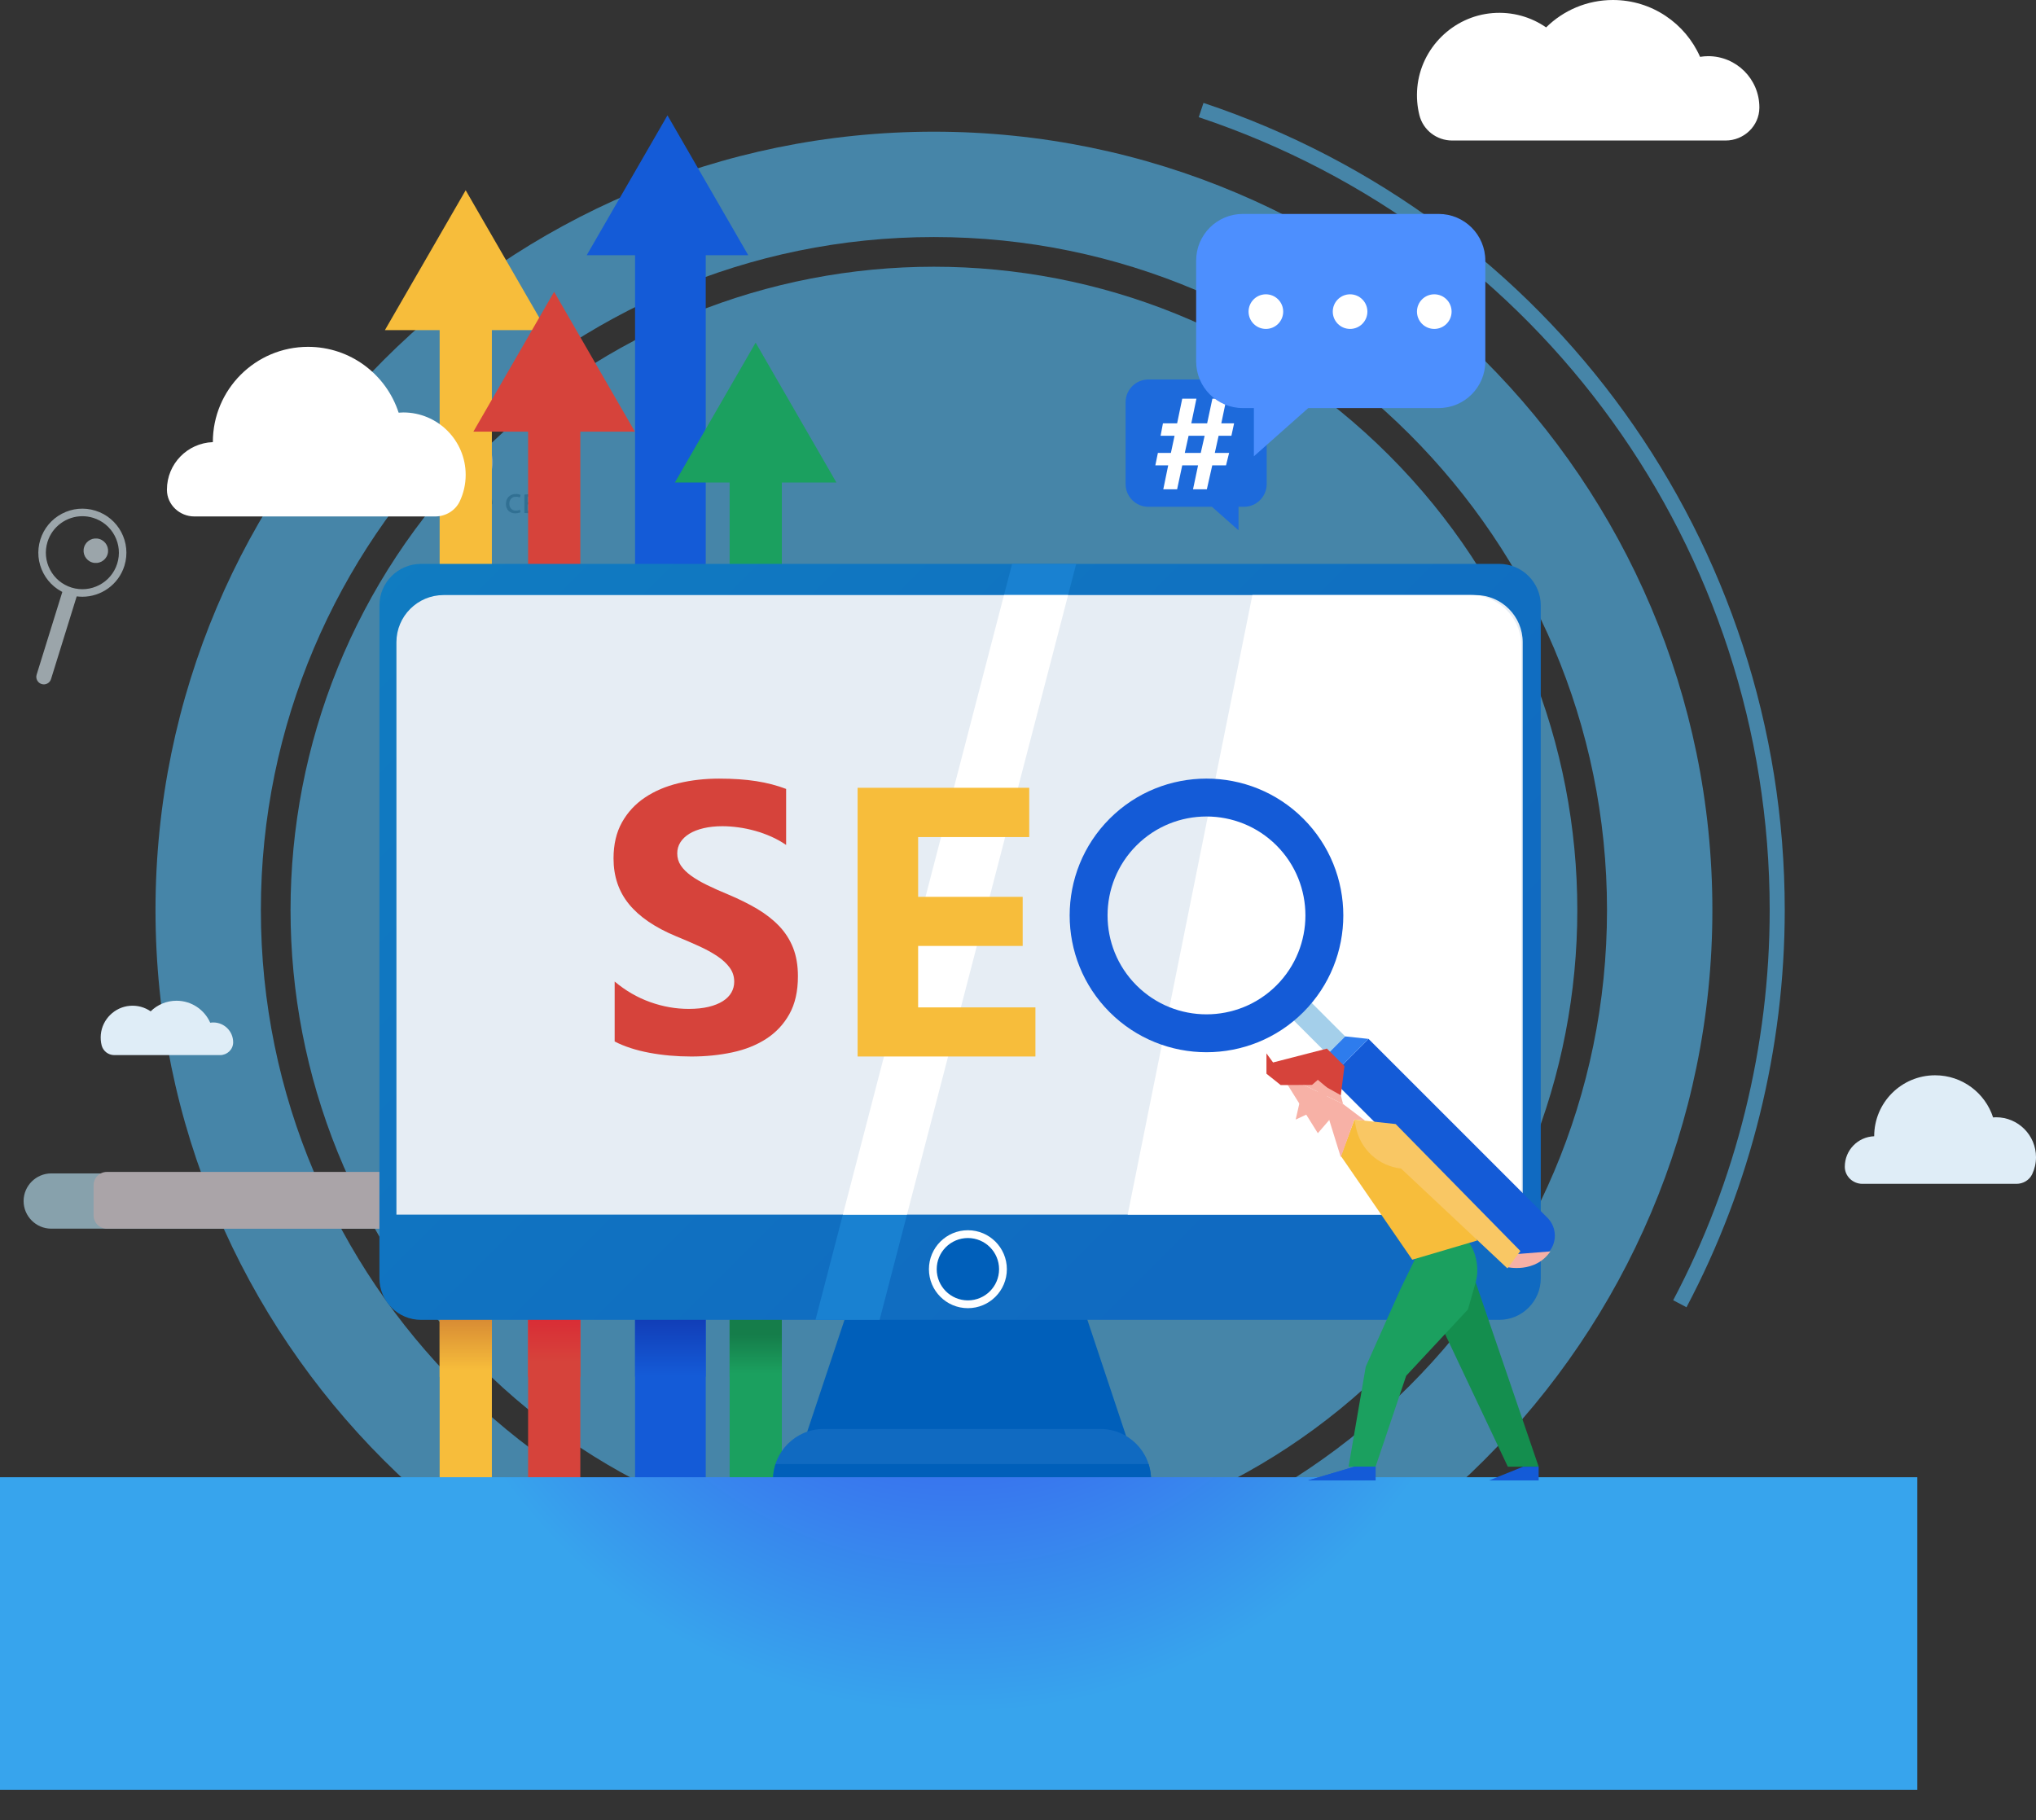 <svg width="1200" height="1073" viewBox="0 0 1200 1073" fill="none" xmlns="http://www.w3.org/2000/svg">
<rect x="0" y="0" width="1200" height="1073" fill="#333333" stroke="none"/>
<path d="M186.341 302.356L186.929 297.921H185.075V296.586H187.135L187.565 293.305H185.62V291.97H187.771L188.359 287.648H189.672L189.104 291.97H191.458L192.047 287.648H193.382L192.817 291.97H194.671V293.305H192.611L192.203 296.586H194.148V297.921H191.998L191.409 302.356H190.051L190.642 297.921H188.288L187.699 302.356H186.341ZM190.843 296.588L191.274 293.307H188.921L188.491 296.588H190.843Z" fill="black"/>
<path d="M197.772 287.107L200.803 293.6C201.188 294.505 201.548 295.388 201.912 296.292H201.956C202.229 295.501 202.521 294.619 202.906 293.532L205.283 287.107H207.363L204.174 294.935C203.338 296.971 202.387 299.3 201.324 300.726C200.328 301.969 199.219 302.603 197.862 302.603C197.362 302.603 197.002 302.558 196.753 302.467L196.957 300.86C197.115 300.905 197.342 300.928 197.681 300.928C199.266 300.906 200.194 299.389 200.667 298.302C200.826 297.963 200.782 297.737 200.601 297.374L195.533 287.104H197.772V287.107Z" fill="black"/>
<path d="M223.029 302.354H219.138L218.01 298.829H212.374L211.259 302.354H207.39L213.16 286.506H217.393L223.029 302.354ZM217.195 296.088L215.494 290.761C215.369 290.363 215.28 289.888 215.228 289.335H215.139C215.101 289.799 215.011 290.26 214.864 290.716L213.14 296.088H217.195Z" fill="black"/>
<path d="M233.06 291.406V302.356H231.091V292.968H227.335V295.818C227.335 298.895 227.043 300.955 225.617 301.881C225.074 302.311 224.465 302.56 223.446 302.56L223.242 300.998C223.625 300.93 224.057 300.772 224.327 300.545C225.345 299.798 225.459 298.261 225.459 295.816V291.406H233.06Z" fill="black"/>
<path d="M246.232 296.791C246.232 300.839 243.427 302.604 240.779 302.604C237.816 302.604 235.531 300.433 235.531 296.972C235.531 293.307 237.929 291.158 240.96 291.158C244.104 291.158 246.232 293.441 246.232 296.791ZM237.546 296.902C237.546 299.299 238.927 301.11 240.871 301.11C242.773 301.11 244.197 299.324 244.197 296.857C244.197 295.002 243.271 292.65 240.918 292.65C238.563 292.65 237.546 294.821 237.546 296.902Z" fill="black"/>
<path d="M248.705 291.54C249.475 291.404 250.899 291.291 252.189 291.291C254.023 291.291 257.054 291.585 257.054 294.028C257.054 295.386 256.013 296.224 254.768 296.493V296.539C256.375 296.765 257.552 297.67 257.552 299.253C257.552 302.126 253.932 302.488 251.782 302.488C250.561 302.488 249.294 302.397 248.705 302.352V291.54ZM250.582 301.041C251.148 301.109 251.555 301.132 252.189 301.132C253.525 301.132 255.516 300.815 255.516 299.23C255.516 297.648 253.932 297.308 252.031 297.308H250.582V301.041ZM250.606 295.997H252.098C253.568 295.997 255.084 295.567 255.084 294.277C255.084 293.191 254.134 292.67 252.144 292.67C251.487 292.67 251.08 292.715 250.606 292.76V295.997Z" fill="black"/>
<path d="M261.9 291.406V296.02C261.9 297.763 261.877 298.848 261.787 300.409L261.854 300.432C262.511 299.097 262.896 298.329 263.62 297.061L267.036 291.406H269.366V302.356H267.466V297.72C267.466 295.931 267.51 295.005 267.6 293.24H267.532C266.832 294.643 266.357 295.524 265.723 296.633C264.682 298.329 263.482 300.434 262.305 302.356H260.021V291.406H261.9Z" fill="black"/>
<path d="M279.936 291.406V292.989H276.52V302.356H274.553V292.991H271.135V291.408L279.936 291.406Z" fill="black"/>
<path d="M282.498 297.243C282.543 299.935 284.264 301.044 286.254 301.044C287.68 301.044 288.538 300.795 289.285 300.478L289.624 301.904C288.923 302.221 287.723 302.583 285.982 302.583C282.611 302.583 280.599 300.365 280.599 297.062C280.599 293.759 282.543 291.158 285.735 291.158C289.309 291.158 290.258 294.303 290.258 296.315C290.258 296.723 290.211 297.04 290.19 297.243H282.498ZM288.334 295.817C288.357 294.552 287.814 292.582 285.575 292.582C283.562 292.582 282.679 294.437 282.521 295.817H288.334Z" fill="black"/>
<path d="M306.78 301.947C306.259 302.218 305.105 302.58 303.633 302.58C300.331 302.58 298.182 300.339 298.182 296.993C298.182 293.622 300.489 291.178 304.064 291.178C305.239 291.178 306.28 291.472 306.823 291.744L306.37 293.281C305.897 293.011 305.15 292.762 304.064 292.762C301.553 292.762 300.195 294.616 300.195 296.901C300.195 299.434 301.823 300.996 303.996 300.996C305.127 300.996 305.873 300.702 306.438 300.453L306.78 301.947Z" fill="black"/>
<path d="M309.072 291.54C309.841 291.404 311.265 291.291 312.556 291.291C314.389 291.291 317.42 291.585 317.42 294.028C317.42 295.386 316.379 296.224 315.134 296.493V296.539C316.741 296.765 317.917 297.67 317.917 299.253C317.917 302.126 314.297 302.488 312.146 302.488C310.926 302.488 309.658 302.397 309.07 302.352L309.072 291.54ZM310.949 301.041C311.514 301.109 311.922 301.132 312.556 301.132C313.891 301.132 315.883 300.815 315.883 299.23C315.883 297.648 314.299 297.308 312.397 297.308H310.949V301.041ZM310.973 295.997H312.465C313.935 295.997 315.451 295.567 315.451 294.277C315.451 293.191 314.5 292.67 312.51 292.67C311.854 292.67 311.448 292.715 310.973 292.76V295.997Z" fill="black"/>
<path d="M330.343 296.791C330.343 300.839 327.539 302.604 324.89 302.604C321.927 302.604 319.643 300.433 319.643 296.972C319.643 293.307 322.04 291.158 325.071 291.158C328.216 291.158 330.343 293.441 330.343 296.791ZM321.657 296.902C321.657 299.299 323.036 301.11 324.983 301.11C326.884 301.11 328.308 299.324 328.308 296.857C328.308 295.002 327.382 292.65 325.03 292.65C322.674 292.65 321.657 294.821 321.657 296.902Z" fill="black"/>
<path d="M333.969 297.243C334.015 299.935 335.735 301.044 337.725 301.044C339.151 301.044 340.009 300.795 340.756 300.478L341.096 301.904C340.394 302.221 339.194 302.583 337.453 302.583C334.082 302.583 332.07 300.365 332.07 297.062C332.07 293.759 334.015 291.158 337.206 291.158C340.781 291.158 341.729 294.303 341.729 296.315C341.729 296.723 341.684 297.04 341.662 297.243H333.969ZM339.807 295.817C339.83 294.552 339.287 292.582 337.048 292.582C335.035 292.582 334.152 294.437 333.994 295.817H339.807Z" fill="black"/>
<g opacity="0.59">
<path d="M818.585 804.569C966.674 656.48 966.674 416.38 818.585 268.29C670.496 120.201 430.396 120.201 282.307 268.29C134.218 416.38 134.218 656.48 282.307 804.569C430.396 952.659 670.496 952.659 818.585 804.569Z" fill="#53BDF9"/>
<path d="M550.453 995.233C297.469 995.233 91.652 789.412 91.652 536.427C91.652 283.442 297.469 77.625 550.453 77.625C803.44 77.625 1009.26 283.442 1009.26 536.427C1009.26 789.412 803.44 995.233 550.453 995.233ZM550.453 139.725C331.712 139.725 153.753 317.686 153.753 536.427C153.753 755.169 331.712 933.133 550.453 933.133C769.196 933.133 947.156 755.169 947.156 536.427C947.156 317.686 769.196 139.725 550.453 139.725Z" fill="#53BDF9"/>
<path d="M994.004 770.565L986.165 766.413C1023.37 696.072 1043.04 616.542 1043.04 536.426C1043.04 324.077 907.799 136.263 706.518 69.077L709.324 60.662C914.235 129.057 1051.91 320.253 1051.91 536.426C1051.91 617.983 1031.89 698.947 994.004 770.565Z" fill="#53BDF9"/>
<path d="M775.436 221.095C759.394 221.095 746.342 208.043 746.342 192C746.342 175.957 759.394 162.906 775.436 162.906C791.477 162.906 804.532 175.957 804.532 192C804.532 208.041 791.479 221.095 775.436 221.095ZM775.436 167.341C761.84 167.341 750.777 178.404 750.777 192C750.777 205.597 761.84 216.658 775.436 216.658C789.033 216.658 800.096 205.597 800.096 192C800.098 178.404 789.033 167.341 775.436 167.341Z" fill="#E3F4FC"/>
<path d="M787.875 192.001C787.875 198.869 782.306 204.437 775.438 204.437C768.57 204.437 763.002 198.869 763.002 192.001C763.002 185.133 768.57 179.564 775.438 179.564C782.306 179.563 787.875 185.131 787.875 192.001Z" fill="#E3F4FC"/>
<path d="M103.297 988.122C101.537 988.122 100.111 986.694 100.111 984.934V948.953C100.111 947.192 101.539 945.764 103.297 945.764C105.057 945.764 106.483 947.192 106.483 948.953V984.934C106.485 986.696 105.057 988.122 103.297 988.122Z" fill="#9DDCFF"/>
<path d="M121.288 970.135H85.309C83.549 970.135 82.123 968.708 82.123 966.948C82.123 965.188 83.551 963.76 85.309 963.76H121.288C123.048 963.76 124.474 965.188 124.474 966.948C124.474 968.708 123.048 970.135 121.288 970.135Z" fill="#9DDCFF"/>
<path d="M48.536 351.747C45.992 351.747 43.41 351.372 40.855 350.577C34.236 348.523 28.811 344.013 25.584 337.879C22.357 331.745 21.71 324.72 23.766 318.099C25.82 311.48 30.33 306.055 36.464 302.828C42.596 299.6 49.617 298.95 56.246 301.01C69.91 305.25 77.578 319.82 73.335 333.486V333.488C69.885 344.602 59.605 351.747 48.536 351.747ZM48.563 304.277C39.386 304.277 30.864 310.201 28 319.418C26.297 324.905 26.833 330.728 29.508 335.813C32.184 340.899 36.681 344.638 42.17 346.343C53.514 349.864 65.579 343.504 69.099 332.173C70.8 326.684 70.264 320.861 67.59 315.775C64.913 310.69 60.418 306.951 54.929 305.246C52.813 304.59 50.672 304.277 48.563 304.277Z" fill="#E3F4FC"/>
<path d="M41.515 348.463C40.08 348.018 38.727 347.435 37.445 346.758C37.39 346.888 37.322 347.011 37.279 347.148L21.6 397.659C20.874 399.998 22.181 402.484 24.522 403.211C26.861 403.937 29.347 402.63 30.073 400.289L45.752 349.778C45.795 349.638 45.807 349.5 45.837 349.361C44.396 349.195 42.951 348.908 41.515 348.463Z" fill="#E3F4FC"/>
<path d="M63.386 326.77C62.202 330.584 58.152 332.716 54.34 331.531C50.526 330.349 48.394 326.297 49.579 322.485C50.763 318.672 54.813 316.539 58.625 317.724C62.438 318.906 64.569 322.956 63.386 326.77Z" fill="#E3F4FC"/>
<path d="M479.157 383.887H301.054C291.857 383.887 284.331 376.361 284.331 367.163C284.331 357.964 291.857 350.439 301.054 350.439H479.157C488.355 350.439 495.881 357.966 495.881 367.163C495.881 376.361 488.355 383.887 479.157 383.887Z" fill="#C0ECFF"/>
<path d="M461.255 383.892H319.306C315.56 383.892 312.497 380.829 312.497 377.083V356.347C312.497 352.602 315.56 349.537 319.306 349.537H461.255C464.999 349.537 468.064 352.602 468.064 356.347V377.083C468.064 380.827 465.001 383.892 461.255 383.892Z" fill="#FCF1F9"/>
<path d="M273.764 289.196H138.013C128.814 289.196 121.29 281.669 121.29 272.472C121.29 263.274 128.816 255.748 138.013 255.748H273.765C282.965 255.748 290.489 263.274 290.489 272.472C290.489 281.669 282.963 289.196 273.764 289.196Z" fill="#C0ECFF"/>
<path d="M261.324 289.197H150.735C146.93 289.197 143.818 286.084 143.818 282.28V261.761C143.818 257.956 146.93 254.844 150.735 254.844H261.324C265.129 254.844 268.241 257.956 268.241 261.761V282.28C268.241 286.084 265.129 289.197 261.324 289.197Z" fill="#FCF1F9"/>
<path d="M307.438 724.239H30.194C21.237 724.239 13.909 716.91 13.909 707.954C13.909 698.998 21.237 691.67 30.194 691.67H307.438C316.394 691.67 323.722 698.998 323.722 707.954C323.722 716.91 316.394 724.239 307.438 724.239Z" fill="#C0ECFF"/>
<path d="M275.152 724.235H62.992C58.684 724.235 55.161 720.709 55.161 716.403V698.619C55.161 694.311 58.686 690.787 62.992 690.787H275.152C279.461 690.787 282.984 694.313 282.984 698.619V716.403C282.986 720.709 279.461 724.235 275.152 724.235Z" fill="#FCF1F9"/>
</g>
<path d="M289.899 179.111H259.123V882.094H289.899V179.111Z" fill="#F7BD3B"/>
<path d="M274.463 194.577H226.869L250.666 153.358L274.463 112.141L298.261 153.358L322.058 194.577H274.463Z" fill="#F7BD3B"/>
<path d="M342.035 219.354H311.259V882.094H342.035V219.354Z" fill="#D6433B"/>
<path d="M326.601 254.435H279.006L302.803 213.217L326.601 171.998L350.398 213.217L374.195 254.435H326.601Z" fill="#D6433B"/>
<path d="M415.953 132.168H374.291V881.757H415.953V132.168Z" fill="#145BD7"/>
<path d="M393.403 150.421H345.809L369.606 109.204L393.403 67.986L417.201 109.204L440.998 150.421H393.403Z" fill="#145BD7"/>
<path d="M460.804 265.881H430.027V882.094H460.804V265.881Z" fill="#1BA05F"/>
<path d="M289.899 433.846H259.123V811.652H289.899V433.846Z" fill="url(#paint0_linear_301_3727)"/>
<path d="M342.035 455.475H311.259V811.655H342.035V455.475Z" fill="url(#paint1_linear_301_3727)"/>
<path d="M415.953 408.617H374.291V811.472H415.953V408.617Z" fill="url(#paint2_linear_301_3727)"/>
<path d="M460.804 480.479H430.027V811.652H460.804V480.479Z" fill="url(#paint3_linear_301_3727)"/>
<path d="M445.368 284.401H397.773L421.571 243.184L445.368 201.965L469.166 243.184L492.961 284.401H445.368Z" fill="#1BA05F"/>
<path d="M667.69 858.389H470.947L515.341 725.164H623.296L667.69 858.389Z" fill="#005FBA"/>
<path d="M883.598 777.996H248.149C234.605 777.996 223.627 767.018 223.627 753.474V356.907C223.627 343.363 234.605 332.385 248.149 332.385H883.598C897.142 332.385 908.12 343.363 908.12 356.907V753.472C908.12 767.016 897.142 777.996 883.598 777.996Z" fill="url(#paint4_linear_301_3727)"/>
<path d="M480.643 777.996H518.429L634.309 332.385H596.523L480.643 777.996Z" fill="#1981D1"/>
<path d="M897.47 715.978H233.649V378.584C233.649 363.219 246.106 350.762 261.472 350.762H869.646C885.011 350.762 897.468 363.219 897.468 378.584L897.47 715.978Z" fill="#E6EDF4"/>
<path d="M570.467 771.103C583.152 771.103 593.436 760.819 593.436 748.133C593.436 735.448 583.152 725.164 570.467 725.164C557.781 725.164 547.498 735.448 547.498 748.133C547.498 760.819 557.781 771.103 570.467 771.103Z" fill="white"/>
<path d="M570.467 766.51C580.616 766.51 588.843 758.283 588.843 748.134C588.843 737.985 580.616 729.758 570.467 729.758C560.318 729.758 552.091 737.985 552.091 748.134C552.091 758.283 560.318 766.51 570.467 766.51Z" fill="#005FBA"/>
<path d="M678.423 872.169H455.619C455.619 855.677 468.987 842.309 485.479 842.309H648.563C665.055 842.309 678.423 855.677 678.423 872.169Z" fill="#106AC1"/>
<path d="M457.092 862.984C456.149 865.88 455.619 868.96 455.619 872.172H678.423C678.423 868.962 677.895 865.88 676.95 862.984H457.092Z" fill="#005FBA"/>
<path d="M896.634 715.975H664.642L738.144 350.758H866.774C883.266 350.758 896.634 364.126 896.634 380.618V715.975Z" fill="white"/>
<path d="M534.557 715.978H496.771L591.743 350.762H629.531L534.557 715.978Z" fill="white"/>
<path d="M1130.05 870.75H0V1054.98H1130.05V870.75Z" fill="url(#paint5_radial_301_3727)"/>
<path d="M362.276 613.914V578.57C368.682 583.946 375.641 587.977 383.15 590.665C390.661 593.353 398.244 594.696 405.902 594.696C410.393 594.696 414.313 594.293 417.665 593.481C421.015 592.672 423.812 591.548 426.059 590.113C428.304 588.677 429.981 586.983 431.084 585.033C432.189 583.082 432.742 580.964 432.742 578.682C432.742 575.588 431.857 572.827 430.09 570.397C428.323 567.968 425.91 565.723 422.856 563.661C419.8 561.601 416.173 559.611 411.976 557.697C407.779 555.782 403.25 553.83 398.391 551.844C386.021 546.688 376.799 540.396 370.723 532.956C364.649 525.52 361.61 516.538 361.61 506.007C361.61 497.762 363.266 490.673 366.581 484.746C369.895 478.82 374.403 473.942 380.111 470.113C385.817 466.283 392.427 463.467 399.938 461.662C407.447 459.859 415.4 458.957 423.794 458.957C432.039 458.957 439.348 459.453 445.718 460.449C452.086 461.443 457.958 462.971 463.334 465.033V498.056C460.684 496.217 457.792 494.597 454.663 493.195C451.531 491.797 448.312 490.637 444.999 489.717C441.685 488.796 438.39 488.115 435.113 487.674C431.837 487.233 428.724 487.01 425.78 487.01C421.73 487.01 418.048 487.397 414.736 488.17C411.421 488.945 408.622 490.032 406.342 491.429C404.059 492.829 402.292 494.504 401.039 496.455C399.787 498.405 399.162 500.595 399.162 503.026C399.162 505.677 399.862 508.051 401.26 510.151C402.658 512.248 404.646 514.237 407.224 516.113C409.801 517.99 412.93 519.833 416.613 521.638C420.293 523.444 424.454 525.302 429.092 527.216C435.424 529.868 441.113 532.683 446.157 535.665C451.199 538.647 455.527 542.016 459.135 545.77C462.742 549.525 465.503 553.817 467.42 558.638C469.332 563.461 470.291 569.075 470.291 575.483C470.291 584.32 468.615 591.737 465.265 597.739C461.914 603.741 457.369 608.6 451.626 612.318C445.882 616.038 439.201 618.707 431.578 620.327C423.958 621.944 415.911 622.757 407.445 622.757C398.755 622.757 390.491 622.019 382.648 620.546C374.812 619.071 368.02 616.862 362.276 613.914Z" fill="#D6433B"/>
<path d="M610.272 622.747H505.46V464.361H606.628V493.41H541.138V528.644H602.763V557.582H541.138V593.81H610.272V622.747Z" fill="#F7BD3B"/>
<path d="M791.588 650.75L785.876 628.428L754.815 632.898L791.588 650.75Z" fill="#F7B1A6"/>
<path d="M768.134 586.185L757.674 596.645L782.396 621.366L792.856 610.907L768.134 586.185Z" fill="#A4CFEA"/>
<path d="M654.042 596.642C622.584 565.185 622.584 513.998 654.042 482.54C685.499 451.083 736.686 451.083 768.143 482.54C799.601 513.998 799.601 565.185 768.143 596.642C736.686 628.1 685.499 628.1 654.042 596.642ZM669.843 580.841C692.588 603.586 729.597 603.586 752.342 580.841C775.087 558.096 775.087 521.087 752.342 498.342C729.597 475.597 692.588 475.597 669.843 498.342C647.099 521.087 647.099 558.096 669.843 580.841Z" fill="#145BD7"/>
<path d="M910.462 740.529L912.028 738.964C917.873 733.118 917.873 723.64 912.028 717.792L806.611 612.375L783.874 635.112L889.29 740.529C895.138 746.375 904.616 746.375 910.462 740.529Z" fill="#145BD7"/>
<path d="M782.405 621.366L783.873 635.111L806.61 612.376L792.865 610.906L782.405 621.366Z" fill="#2E7CED"/>
<path d="M843.596 769.211L888.703 864.546H906.872L865.181 742.531L843.596 769.211Z" fill="#148E4E"/>
<path d="M843.597 711.592L864.046 730.342C869.925 736.415 872.121 747.541 869.803 755.671L865.181 771.878L828.806 810.926L810.749 864.545H794.844L804.96 805.593L825.679 759.272L834.974 740.156L843.597 711.592Z" fill="#1BA05F"/>
<path d="M870.71 731.205L832.369 742.53L790.264 681.341L798.263 659.936L850.353 695.149L870.71 731.205Z" fill="#F7BD3B"/>
<path d="M888.136 746.857C888.136 746.857 904.739 750.873 913.785 737.639L893.88 739.218L888.136 746.857Z" fill="#F7B1A6"/>
<path d="M804.653 660.632L791.588 650.75L782.064 655.692L790.264 682.147L798.264 659.938L804.653 660.632Z" fill="#F7B1A6"/>
<path d="M798.264 659.936L822.591 662.574L896.105 737.426L888.434 747.631L825.76 688.783C812.539 687.338 801.778 677.493 799.167 664.451L798.264 659.936Z" fill="#F9C764"/>
<path d="M810.751 864.547V872.639H770.961L798.264 864.547H810.751Z" fill="#145BD7"/>
<path d="M810.751 864.547V872.639H770.961L798.264 864.547H810.751Z" fill="#145BD7"/>
<path d="M906.872 864.547V872.639H877.669L897.709 864.547H906.872Z" fill="#145BD7"/>
<path d="M754.815 632.896L776.72 667.97L791.588 650.748L754.815 632.896Z" fill="#F7B1A6"/>
<path d="M779.323 639.467L790.264 645.577L792.41 628.427L782.064 618.09L750.337 626.267L746.436 620.923V632.897L754.815 639.588L779.323 639.467Z" fill="#D6433B"/>
<path d="M768.345 639.465L763.656 659.935L773.2 655.496L768.345 639.465Z" fill="#F7B1A6"/>
<path d="M773.201 639.59L776.721 636.5L782.064 640.999V649.704L773.201 639.59Z" fill="#F7B1A6"/>
<path d="M1017.06 82.827C1027.82 82.827 1036.89 74.282 1036.96 63.523C1036.96 63.449 1036.96 63.374 1036.96 63.3C1036.96 46.623 1023.44 33.104 1006.77 33.104C1005.15 33.104 1003.57 33.269 1002.01 33.514C993.319 13.781 973.6 0 950.651 0C935.304 0 921.4 6.166 911.269 16.15C902.415 10.031 891.435 6.768 879.653 7.724C856.382 9.614 837.472 28.317 835.352 51.569C834.835 57.238 835.295 62.725 836.584 67.886C838.783 76.7 846.79 82.827 855.875 82.827H1017.06Z" fill="white"/>
<path d="M129.723 621.931C133.886 621.931 137.395 618.624 137.425 614.461C137.425 614.433 137.425 614.403 137.425 614.374C137.425 607.921 132.194 602.693 125.743 602.693C125.115 602.693 124.504 602.757 123.904 602.851C120.539 595.217 112.911 589.885 104.032 589.885C98.094 589.885 92.716 592.271 88.797 596.134C85.371 593.767 81.123 592.505 76.564 592.875C67.561 593.606 60.244 600.842 59.423 609.838C59.224 612.032 59.403 614.154 59.901 616.151C60.751 619.562 63.849 621.933 67.365 621.933H129.723V621.931Z" fill="#DFEDF7"/>
<path d="M256.511 304.419C262.628 304.419 268.358 301.035 270.973 295.502C273.21 290.768 274.466 285.482 274.466 279.897C274.466 259.582 257.999 243.114 237.684 243.114C236.761 243.114 235.856 243.186 234.95 243.252C227.652 220.733 206.517 204.445 181.567 204.445C150.573 204.445 125.45 229.571 125.45 260.562C125.45 260.579 125.452 260.596 125.452 260.613C110.42 261.142 98.387 273.461 98.387 288.621C98.387 288.679 98.387 288.738 98.387 288.796C98.44 297.515 105.84 304.419 114.556 304.419H256.511Z" fill="white"/>
<path d="M1188.51 697.809C1192.43 697.809 1196.09 695.644 1197.76 692.103C1199.2 689.074 1200 685.692 1200 682.115C1200 669.115 1189.46 658.574 1176.46 658.574C1175.87 658.574 1175.29 658.62 1174.71 658.663C1170.04 644.252 1156.51 633.826 1140.55 633.826C1120.71 633.826 1104.63 649.905 1104.63 669.739C1104.63 669.751 1104.63 669.76 1104.63 669.771C1095.01 670.109 1087.31 677.994 1087.31 687.697C1087.31 687.734 1087.31 687.772 1087.31 687.81C1087.35 693.39 1092.08 697.807 1097.66 697.807H1188.51V697.809Z" fill="#DFEDF7"/>
<path d="M733.158 223.693H676.833C669.422 223.693 663.414 229.701 663.414 237.111V285.315C663.414 292.726 669.422 298.734 676.833 298.734H714.332L729.968 312.602V298.734H733.156C740.567 298.734 746.575 292.726 746.575 285.315V237.111C746.577 229.699 740.569 223.693 733.158 223.693Z" fill="#1D6ADB"/>
<path d="M727.367 249.527L725.777 256.863H718.237L715.996 266.971H724.432L722.598 274.307H714.489L711.309 288.411H703.156L706.135 274.307H696.8L693.783 288.411H685.633L688.526 274.307H680.945L682.452 266.971H690.116L692.276 256.863H684.044L685.429 249.527H693.785L696.801 235.016H705.158L702.141 249.527H711.477L714.572 235.016H722.849L719.833 249.527H727.367ZM710 256.863H700.544L698.303 266.971H707.717L710 256.863Z" fill="white"/>
<path d="M732.497 126.105H847.932C863.121 126.105 875.432 138.417 875.432 153.606V213.039C875.432 228.227 863.121 240.539 847.932 240.539H771.077L739.031 268.964V240.539H732.497C717.309 240.539 704.997 228.227 704.997 213.039V153.606C704.997 138.419 717.309 126.105 732.497 126.105Z" fill="#4D8FFE"/>
<path d="M756.303 183.681C756.303 189.316 751.735 193.884 746.1 193.884C740.466 193.884 735.897 189.316 735.897 183.681C735.897 178.047 740.466 173.479 746.1 173.479C751.737 173.479 756.303 178.047 756.303 183.681Z" fill="white"/>
<path d="M805.93 183.681C805.93 189.316 801.361 193.884 795.727 193.884C790.093 193.884 785.524 189.316 785.524 183.681C785.524 178.047 790.093 173.479 795.727 173.479C801.361 173.479 805.93 178.047 805.93 183.681Z" fill="white"/>
<path d="M845.353 193.884C850.988 193.884 855.556 189.316 855.556 183.681C855.556 178.047 850.988 173.479 845.353 173.479C839.718 173.479 835.15 178.047 835.15 183.681C835.15 189.316 839.718 193.884 845.353 193.884Z" fill="white"/>
<defs>
<linearGradient id="paint0_linear_301_3727" x1="274.511" y1="771.097" x2="274.511" y2="809.869" gradientUnits="userSpaceOnUse">
<stop offset="0.085" stop-color="#D48633"/>
<stop offset="0.946" stop-color="#F7BD3B"/>
</linearGradient>
<linearGradient id="paint1_linear_301_3727" x1="326.648" y1="755.695" x2="326.648" y2="802.869" gradientUnits="userSpaceOnUse">
<stop offset="0.085" stop-color="#DB1D32"/>
<stop offset="1" stop-color="#D6433B"/>
</linearGradient>
<linearGradient id="paint2_linear_301_3727" x1="395.122" y1="771.414" x2="395.122" y2="811.033" gradientUnits="userSpaceOnUse">
<stop offset="0.085" stop-color="#113BB4"/>
<stop offset="1" stop-color="#145BD7"/>
</linearGradient>
<linearGradient id="paint3_linear_301_3727" x1="445.416" y1="784.616" x2="445.416" y2="811.024" gradientUnits="userSpaceOnUse">
<stop offset="0.085" stop-color="#157D4A"/>
<stop offset="0.946" stop-color="#1BA05F"/>
</linearGradient>
<linearGradient id="paint4_linear_301_3727" x1="282.983" y1="272.299" x2="730.705" y2="720.02" gradientUnits="userSpaceOnUse">
<stop stop-color="#107CC1"/>
<stop offset="1" stop-color="#106AC1"/>
</linearGradient>
<radialGradient id="paint5_radial_301_3727" cx="0" cy="0" r="1" gradientUnits="userSpaceOnUse" gradientTransform="translate(565.024 678.352) scale(331.362 331.363)">
<stop offset="0.473" stop-color="#386AEE"/>
<stop offset="1" stop-color="#37A4ED"/>
</radialGradient>
</defs>
</svg>
